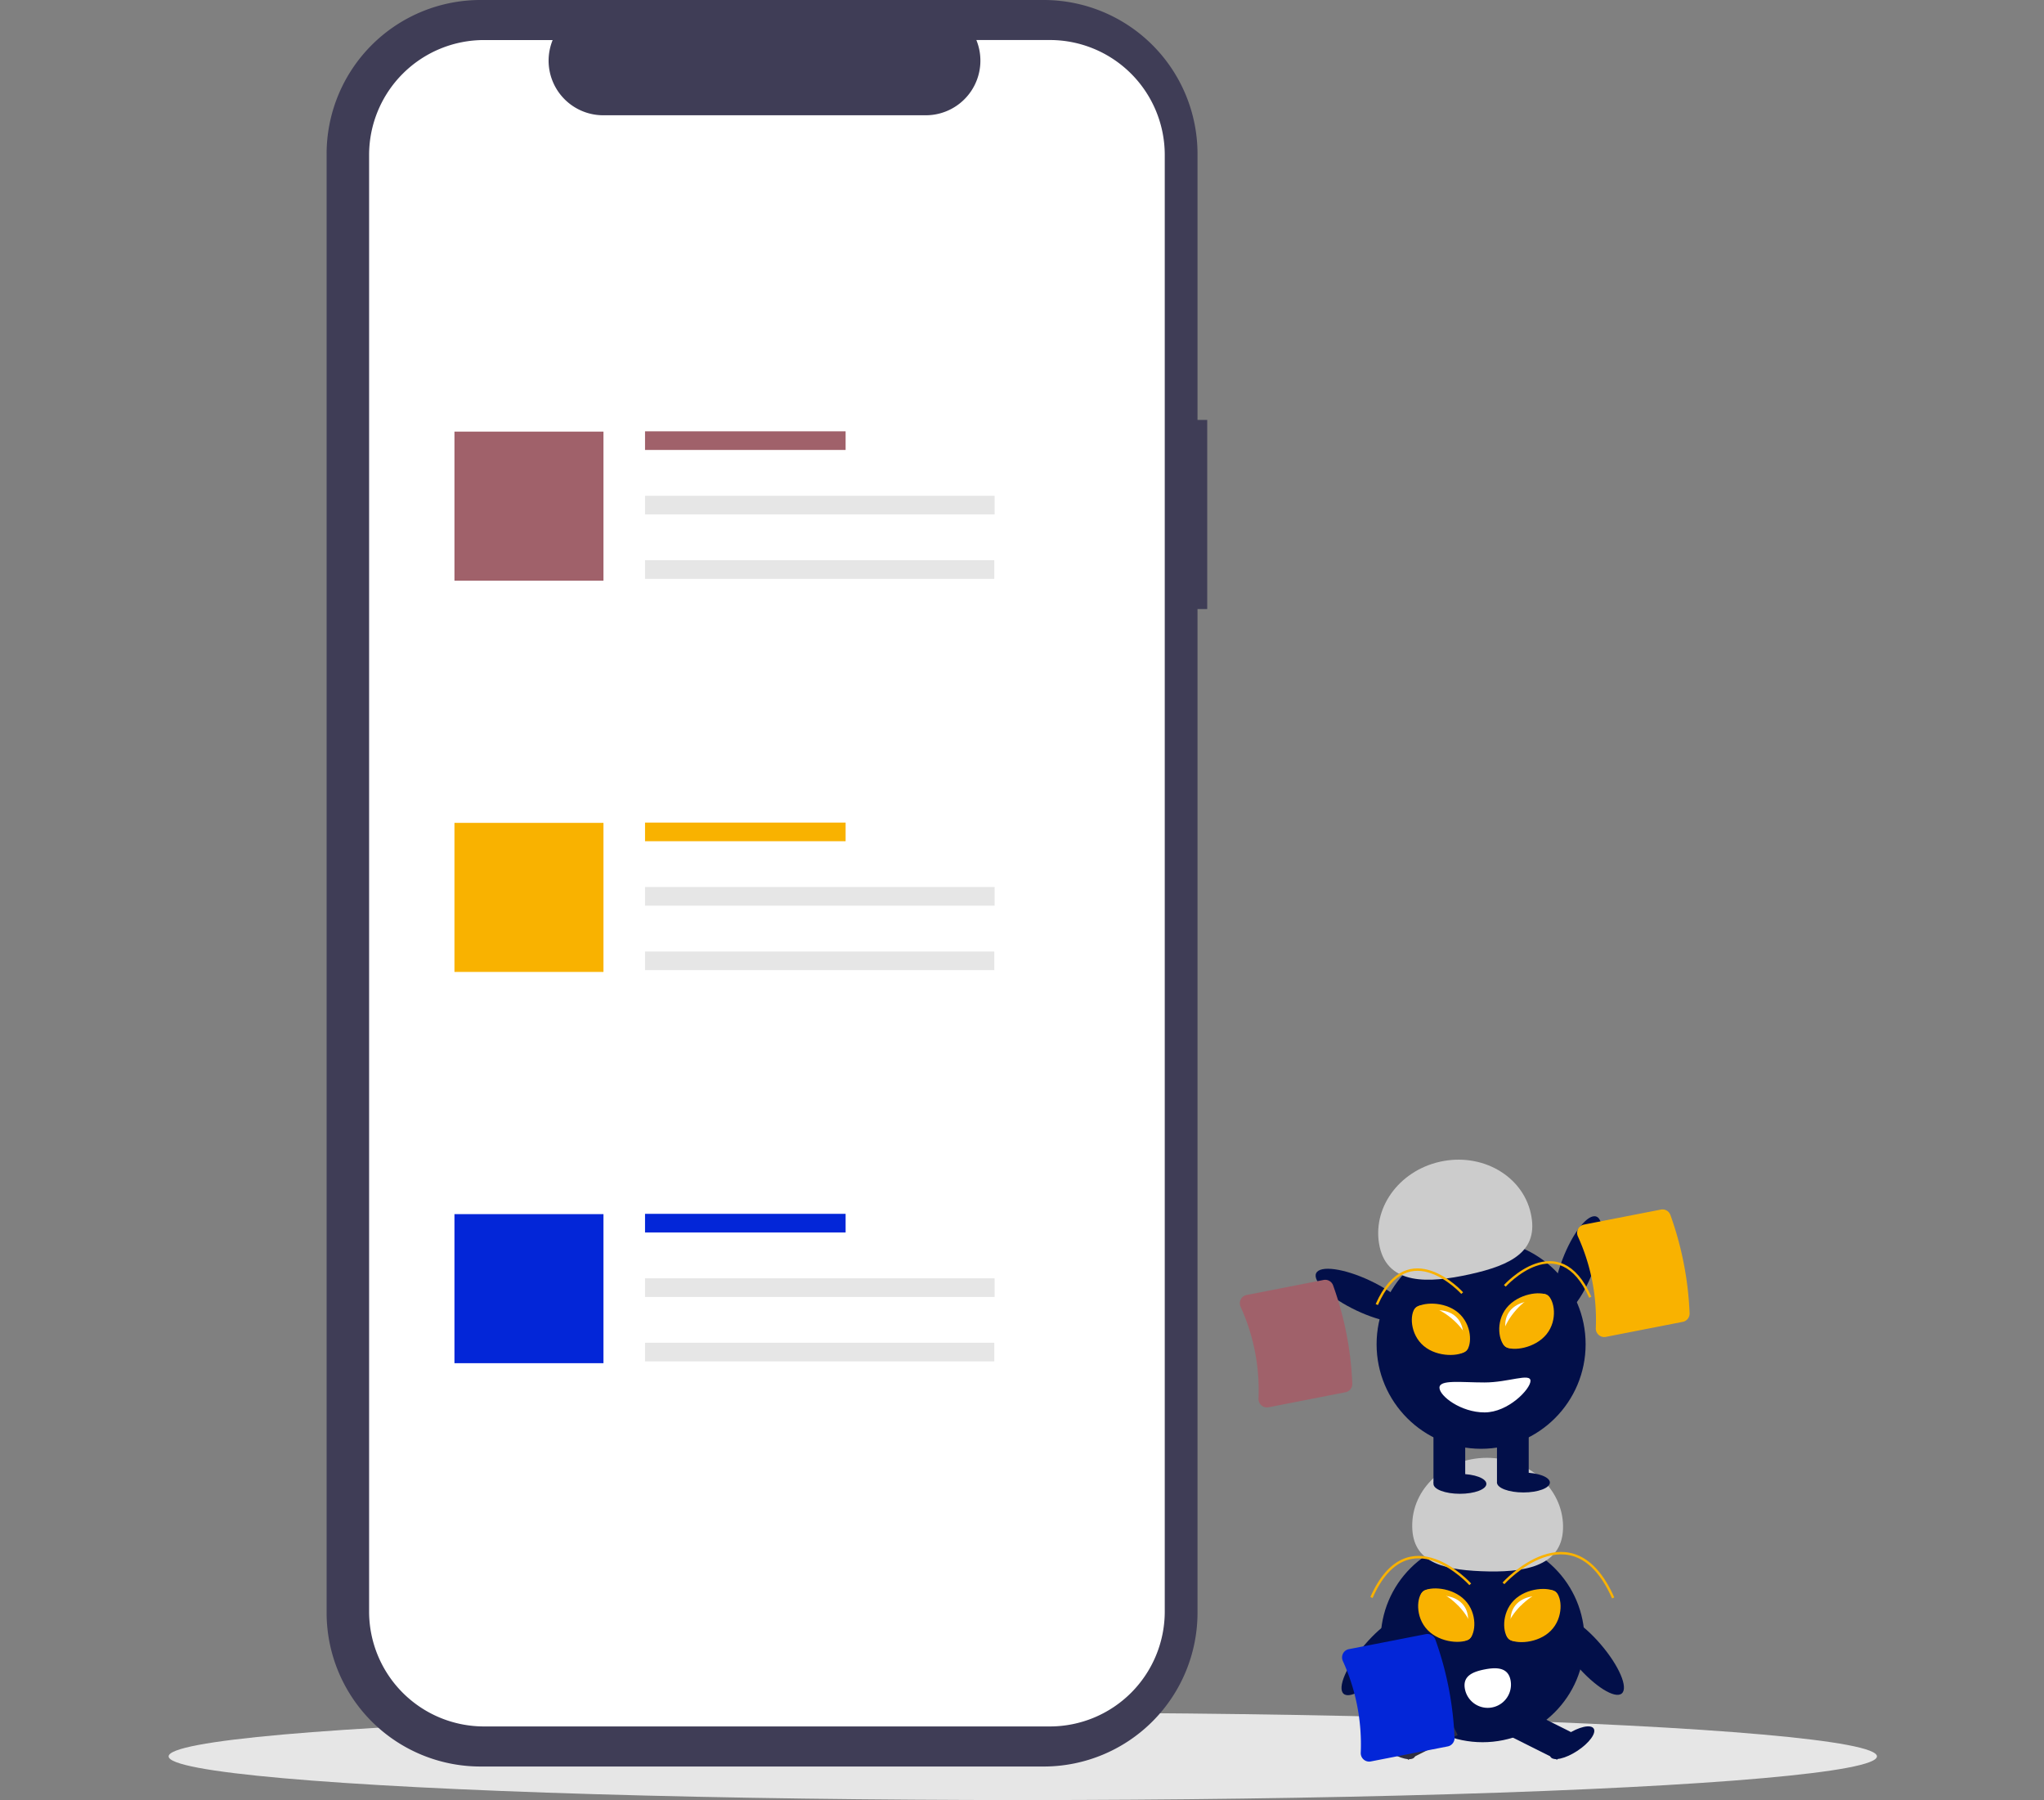 <svg xmlns="http://www.w3.org/2000/svg" viewBox="0 0 842.34 741.62"><rect x="0" y="0" width="842.34" height="741.62" fill="#808080" stroke="none"/><defs><style>.cls-1{fill:#e6e6e6;}.cls-2{fill:#3f3d56;}.cls-3{fill:#fff;}.cls-4{fill:#a0616a;}.cls-5{fill:#f9b200;}.cls-6{fill:#0326d8;}.cls-7{fill:#020f49;}.cls-8{fill:#2f2e41;}.cls-9{fill:#ccc;}.cls-10{fill:none;stroke:#f9b200;stroke-miterlimit:10;}</style></defs><g id="Layer_1" data-name="Layer 1"><ellipse class="cls-1" cx="421.5" cy="723.62" rx="352" ry="18"></ellipse><path class="cls-2" d="M497.5,173h-4V63.4A63.4,63.4,0,0,0,430.1,0H198a63.41,63.41,0,0,0-63.4,63.4h0v601a63.41,63.41,0,0,0,63.4,63.4H430.1a63.4,63.4,0,0,0,63.4-63.4h0V250.92h4Z"></path><path class="cls-3" d="M432.66,16.49h-30.3a22.5,22.5,0,0,1-20.82,31h-133A22.51,22.51,0,0,1,226.08,25a22.74,22.74,0,0,1,1.67-8.5H199.46a47.35,47.35,0,0,0-47.35,47.35h0v600.1a47.35,47.35,0,0,0,47.35,47.34h233.2A47.35,47.35,0,0,0,480,663.94h0V63.84A47.35,47.35,0,0,0,432.66,16.49Z"></path><rect class="cls-4" x="265.82" y="177.7" width="82.66" height="7.68"></rect><rect class="cls-1" x="265.82" y="204.26" width="144.07" height="7.68"></rect><rect class="cls-1" x="265.82" y="230.81" width="143.93" height="7.68"></rect><rect class="cls-4" x="187.28" y="177.82" width="61.41" height="61.41"></rect><rect class="cls-5" x="265.82" y="338.9" width="82.66" height="7.68"></rect><rect class="cls-1" x="265.82" y="365.46" width="144.07" height="7.68"></rect><rect class="cls-1" x="265.82" y="392.01" width="143.93" height="7.68"></rect><rect class="cls-5" x="187.28" y="339.02" width="61.41" height="61.41"></rect><rect class="cls-6" x="265.82" y="500.1" width="82.66" height="7.68"></rect><rect class="cls-1" x="265.82" y="526.66" width="144.07" height="7.68"></rect><rect class="cls-1" x="265.82" y="553.21" width="143.93" height="7.68"></rect><rect class="cls-6" x="187.28" y="500.22" width="61.41" height="61.41"></rect></g><g id="Layer_3" data-name="Layer 3"><circle class="cls-7" cx="610.98" cy="675.78" r="42.01"></circle><rect class="cls-8" x="576.2" y="707.83" width="22.87" height="12.76" transform="translate(-257.6 338.73) rotate(-26.6)"></rect><ellipse class="cls-8" cx="574.09" cy="718.02" rx="3.99" ry="10.64" transform="translate(-341.38 802.06) rotate(-56.6)"></ellipse><rect class="cls-7" x="627.94" y="702.78" width="12.76" height="22.87" transform="translate(-288.32 961.58) rotate(-63.4)"></rect><ellipse class="cls-7" cx="647.87" cy="718.02" rx="10.64" ry="3.99" transform="translate(-288.26 475.2) rotate(-33.4)"></ellipse><path class="cls-9" d="M644.12,630.08c.63-15.55-12.77-28.73-29.94-29.43S582.58,612,582,627.55s11.3,19.09,28.47,19.79S643.49,645.63,644.12,630.08Z"></path><ellipse class="cls-7" cx="654.65" cy="681.84" rx="6.59" ry="21.01" transform="translate(-286.2 590.91) rotate(-40.65)"></ellipse><ellipse class="cls-7" cx="567.42" cy="681.84" rx="21.01" ry="6.59" transform="translate(-319.54 668.24) rotate(-49.35)"></ellipse><path class="cls-3" d="M622.52,692.34a9.57,9.57,0,0,1-18.84,3.43h0v0c-.94-5.2,3.08-7,8.28-8S621.58,687.14,622.52,692.34Z"></path><ellipse class="cls-7" cx="650.17" cy="521.31" rx="21.53" ry="6.76" transform="translate(-68.91 942.51) rotate(-69.08)"></ellipse><circle class="cls-7" cx="610.37" cy="553.83" r="43.07"></circle><rect class="cls-7" x="590.74" y="587.63" width="13.08" height="23.44"></rect><rect class="cls-7" x="616.91" y="587.63" width="13.08" height="23.44"></rect><ellipse class="cls-7" cx="601.64" cy="611.35" rx="10.9" ry="4.09"></ellipse><ellipse class="cls-7" cx="627.81" cy="610.8" rx="10.9" ry="4.09"></ellipse><path class="cls-9" d="M568.59,513.78c-3.48-15.57,7.64-31.31,24.83-35.15s33.94,5.68,37.42,21.25S622.92,521.2,605.73,525,572.07,529.35,568.59,513.78Z"></path><ellipse class="cls-7" cx="561.86" cy="533.85" rx="6.76" ry="21.53" transform="translate(-161.26 812.73) rotate(-64.63)"></ellipse><path class="cls-3" d="M593.21,571.73c0,3.42,8.81,10.18,18.58,10.18s18.93-9.63,18.93-13-9.16.66-18.93.66S593.21,568.31,593.21,571.73Z"></path><path class="cls-5" d="M693.48,544.6l-31.7,6.19a3.44,3.44,0,0,1-2.92-.77,3.52,3.52,0,0,1-1.22-2.82,82.92,82.92,0,0,0-7.38-37.79,3.52,3.52,0,0,1,.07-3.07,3.43,3.43,0,0,1,2.42-1.81l31.7-6.19a3.47,3.47,0,0,1,3.92,2.21,135.8,135.8,0,0,1,7.92,40.53A3.49,3.49,0,0,1,693.48,544.6Z"></path><path class="cls-4" d="M554.48,573.6l-31.7,6.19a3.44,3.44,0,0,1-2.92-.77,3.52,3.52,0,0,1-1.22-2.82,82.92,82.92,0,0,0-7.38-37.79,3.52,3.52,0,0,1,.07-3.07,3.43,3.43,0,0,1,2.42-1.81l31.7-6.19a3.47,3.47,0,0,1,3.92,2.21,135.8,135.8,0,0,1,7.92,40.53A3.49,3.49,0,0,1,554.48,573.6Z"></path><path class="cls-6" d="M596.61,719.52l-31.7,6.19a3.44,3.44,0,0,1-2.92-.77,3.49,3.49,0,0,1-1.22-2.82,82.94,82.94,0,0,0-7.38-37.79,3.52,3.52,0,0,1,.07-3.07,3.43,3.43,0,0,1,2.42-1.81l31.7-6.19a3.5,3.5,0,0,1,3.93,2.21A135.91,135.91,0,0,1,599.42,716,3.49,3.49,0,0,1,596.61,719.52Z"></path><path class="cls-5" d="M634.3,547.73c4.75-5.87,6.28-12.16,3.42-14.06s-12.08-.71-16.83,5.15-3.21,14.2-.35,16.1,9-1.32,13.76-7.19"></path><path class="cls-3" d="M631,545.82c3.08-3.81,4.08-7.9,2.23-9.13s-7.85-.47-10.93,3.35-2.09,9.22-.24,10.45,5.86-.86,8.94-4.67"></path><path class="cls-5" d="M623.88,540.77c-4.75,5.88-6.29,12.19-3.43,14.1s12.12.71,16.88-5.17,3.22-14.24.36-16.14-9.05,1.32-13.81,7.21"></path><path class="cls-5" d="M589.37,552.06c-5.78-4.85-8.49-10.74-6-13.15s11.72-3,17.5,1.85,5.86,13.32,3.42,15.73-9.1.42-14.88-4.43"></path><path class="cls-3" d="M592.25,549.55c-3.75-3.15-5.51-7-3.92-8.54s7.61-2,11.36,1.2,3.81,8.66,2.23,10.22-5.92.27-9.67-2.88"></path><path class="cls-5" d="M598.26,543.23c5.8,4.87,8.51,10.78,6.07,13.19s-11.76,3-17.56-1.85-5.88-13.36-3.43-15.78,9.13-.42,14.92,4.44"></path><path class="cls-5" d="M636.3,669.57c5.31-5.36,7.47-11.47,4.82-13.65s-12-1.93-17.26,3.44-4.63,13.8-2,16,9.11-.41,14.42-5.77"></path><path class="cls-3" d="M633.2,667.33c3.45-3.48,4.85-7.45,3.13-8.86s-7.76-1.25-11.21,2.23-3,9-1.28,10.38,5.91-.27,9.36-3.75"></path><path class="cls-5" d="M626.64,661.59c-5.33,5.38-7.49,11.5-4.83,13.68s12,1.94,17.31-3.44,4.63-13.85,2-16-9.13.41-14.46,5.79"></path><path class="cls-5" d="M591.16,669.35c-5.26-5.41-7.36-11.54-4.69-13.69s12-1.81,17.23,3.6,4.49,13.85,1.82,16-9.1-.5-14.36-5.91"></path><path class="cls-3" d="M594.28,667.15c-3.41-3.52-4.78-7.5-3-8.89s7.77-1.18,11.19,2.33,2.91,9,1.18,10.39-5.91-.32-9.33-3.83"></path><path class="cls-5" d="M600.9,661.47c5.28,5.42,7.38,11.57,4.7,13.73s-12,1.82-17.27-3.61-4.51-13.89-1.83-16,9.12.49,14.4,5.92"></path><path class="cls-10" d="M620.15,529.76s22.24-24.65,35.21,4.71"></path><path class="cls-10" d="M602.58,532.76s-22.24-24.65-35.2,4.71"></path><path class="cls-10" d="M619.58,652.34s28.56-31.66,45.21,6"></path><path class="cls-10" d="M605.9,652.73s-25.72-28.51-40.71,5.44"></path></g></svg>